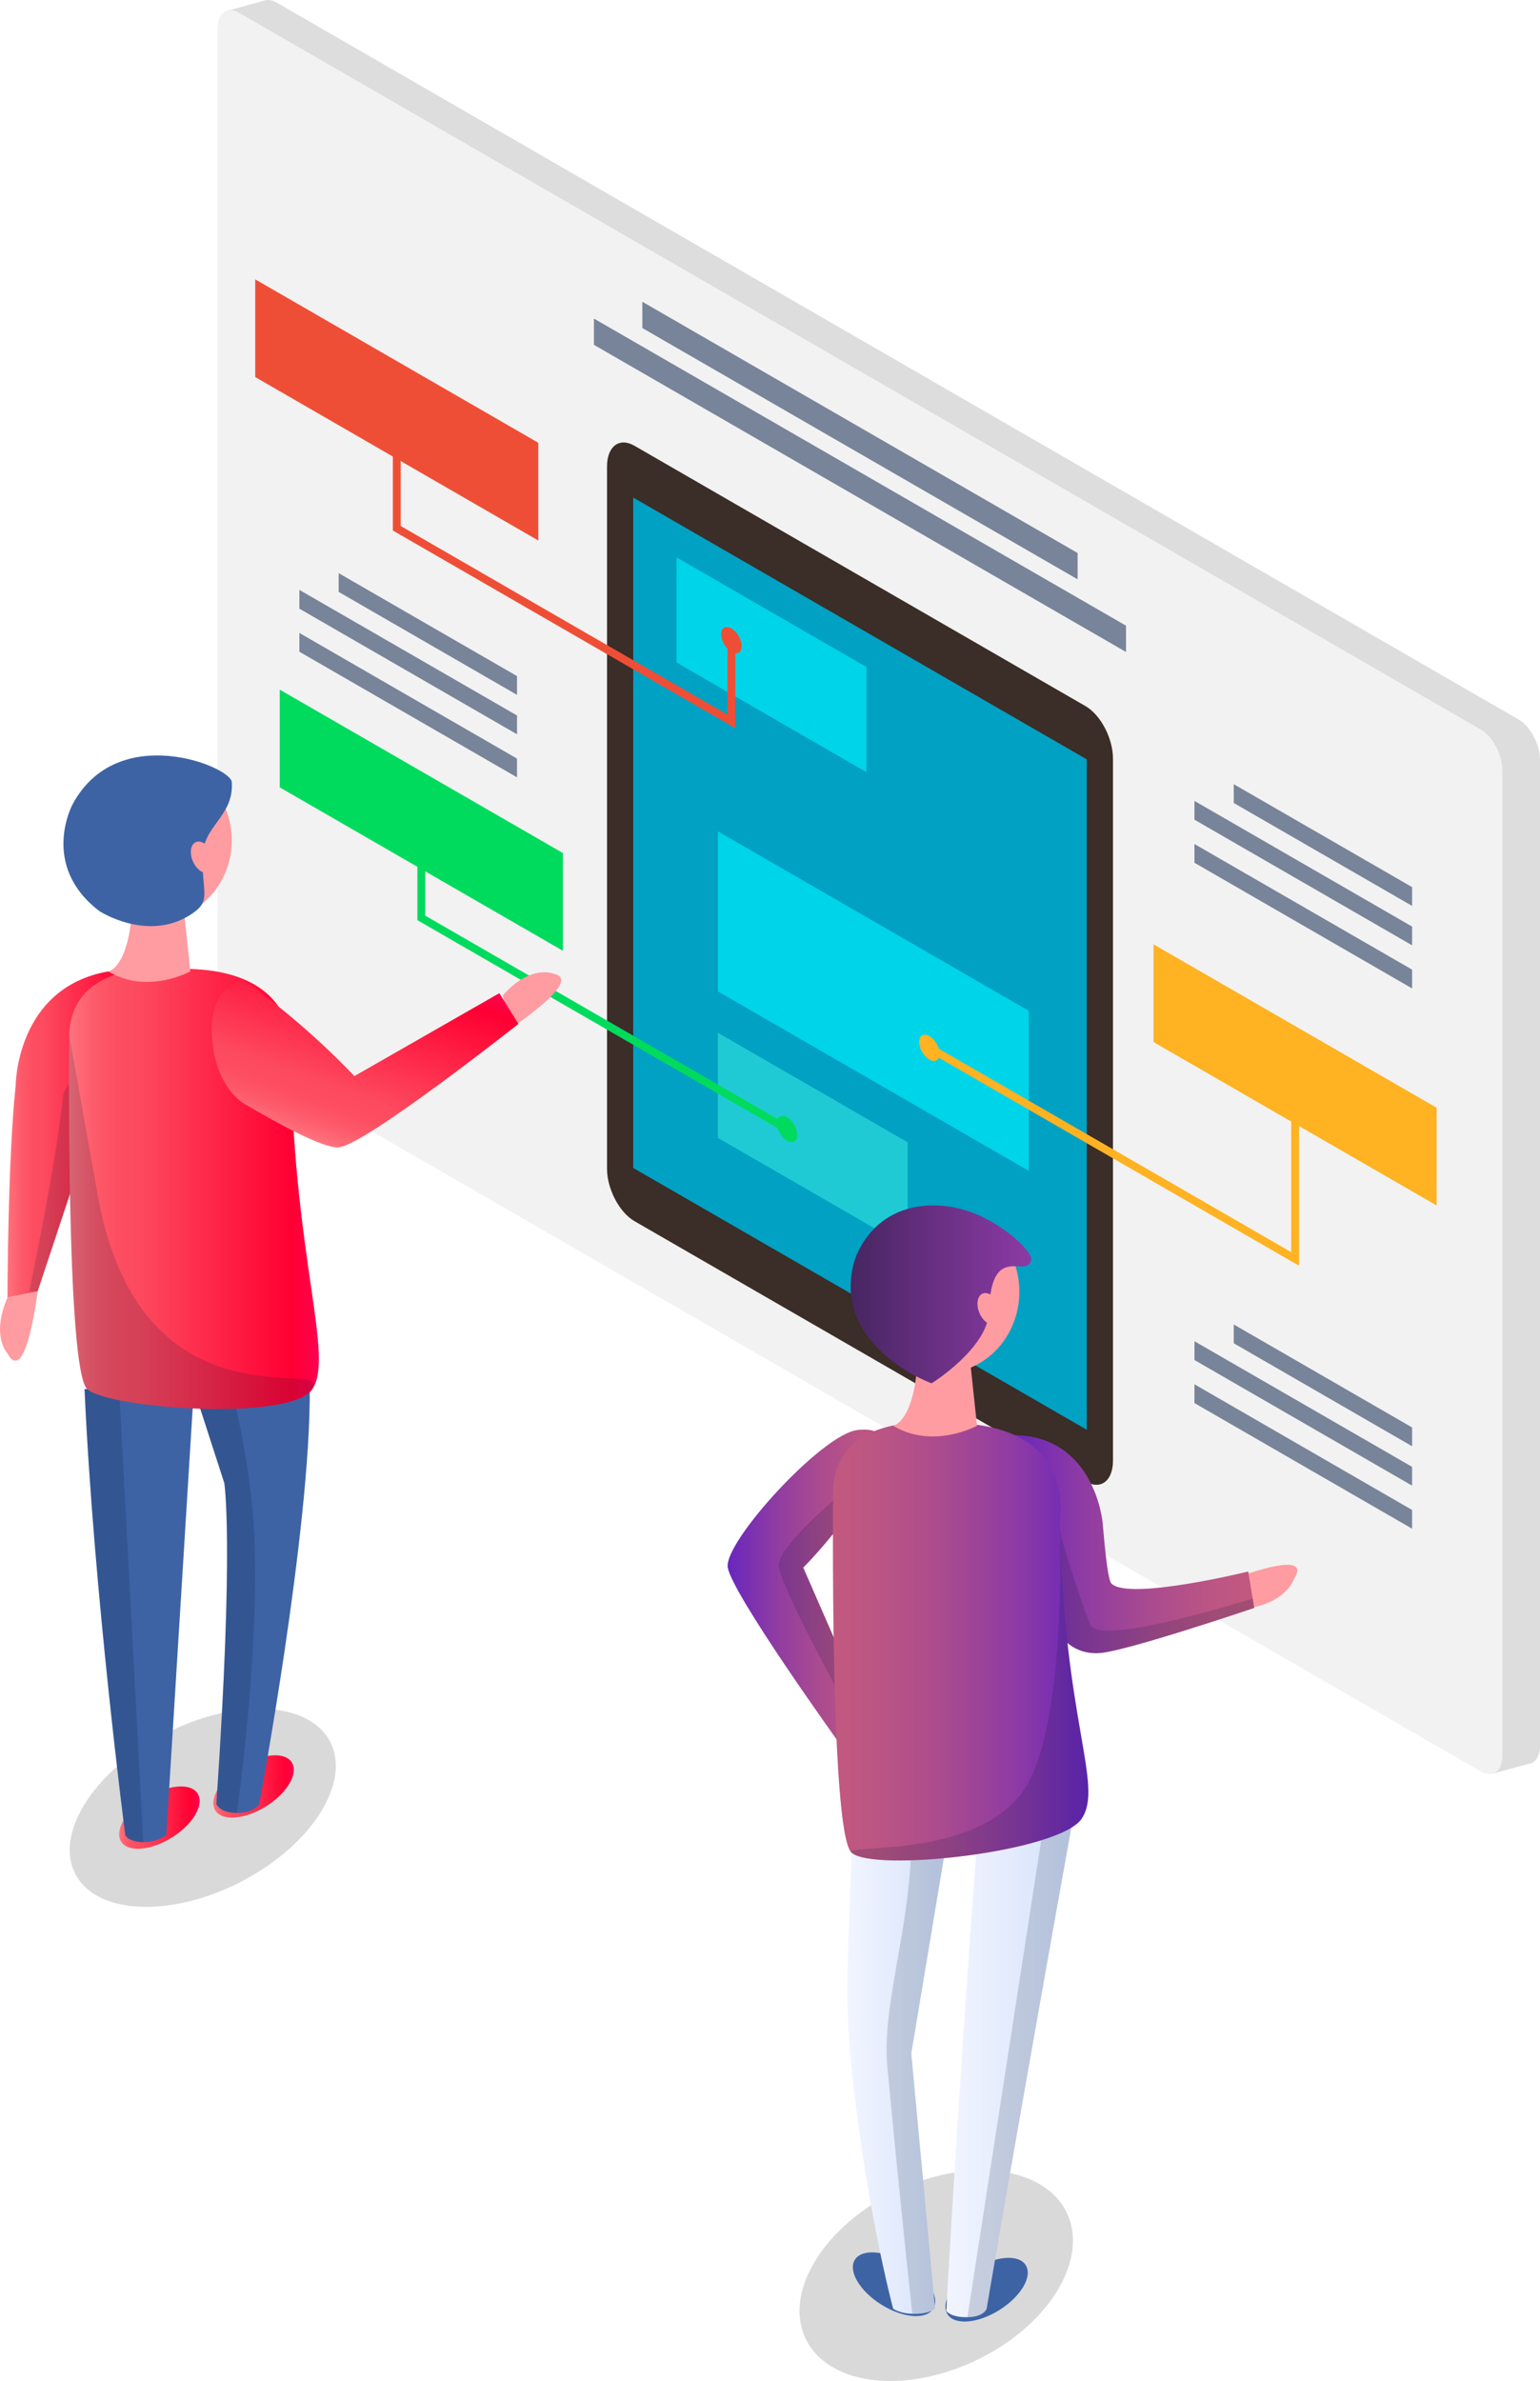 <svg width="163" height="252" viewBox="0 0 163 252" fill="none" xmlns="http://www.w3.org/2000/svg">
<g clip-path="url(#clip0_14_1691)">
<path d="M23.92 1.18L28.039 0.049L28.878 1.18L27.48 2.982L23.92 1.18Z" fill="#DDDDDD"/>
<path d="M162.143 186.573L158.029 187.709L158.37 183.71L161.371 184.23L162.143 186.573Z" fill="#DDDDDD"/>
<path d="M29.277 110.544L160.741 186.426C161.992 187.15 163.004 186.382 163.004 184.718V80.475C163.004 78.811 161.992 76.872 160.741 76.153L29.277 0.271C28.026 -0.453 27.014 0.315 27.014 1.979V106.222C27.014 107.886 28.026 109.821 29.277 110.544Z" fill="#DDDDDD"/>
<path d="M25.291 111.618L156.755 187.5C158.007 188.223 159.019 187.456 159.019 185.792V81.549C159.019 79.885 158.007 77.946 156.755 77.227L25.291 1.345C24.04 0.621 23.028 1.389 23.028 3.053V107.296C23.028 108.96 24.04 110.895 25.291 111.618Z" fill="#F2F2F2"/>
<path d="M67.156 129.244L114.894 156.797C116.501 157.724 117.801 156.739 117.801 154.6V80.284C117.801 78.145 116.501 75.66 114.894 74.733L67.156 47.18C65.554 46.253 64.249 47.238 64.249 49.377V123.692C64.249 125.831 65.55 128.316 67.156 129.244Z" fill="#3B2D27"/>
<path d="M67.023 52.66L115.027 80.369V151.321L67.023 123.613V52.66Z" fill="#00A1C2"/>
<path d="M27.014 39.907L56.974 57.205V46.861L27.014 29.567V39.907Z" fill="#EF4E36"/>
<path d="M122.098 110.291L152.059 127.584V117.24L122.098 99.947V110.291Z" fill="#FFB222"/>
<path d="M29.61 83.333L59.575 100.626V90.282L29.61 72.989V83.333Z" fill="#00DB5E"/>
<path d="M75.985 120.431L96.074 132.026V120.901L75.985 109.306V120.431Z" fill="#1FCAD4"/>
<path d="M83.096 119.85L83.508 119.131L45.008 96.907V86.808H44.178V97.387L44.386 97.506L83.096 119.85Z" fill="#00DB5E"/>
<path d="M71.613 70.122L91.702 81.718V70.593L71.613 58.993V70.122Z" fill="#00D4E8"/>
<path d="M75.985 104.926L108.893 123.923V106.985L75.985 87.988V104.926Z" fill="#00D4E8"/>
<path d="M77.827 77.072V67.806H76.997V75.634L42.411 55.669V43.386H41.581V56.148L41.79 56.268L77.827 77.072Z" fill="#EF4E36"/>
<path d="M137.496 133.961V113.766H136.666V132.523L98.578 110.54L98.165 111.258L137.496 133.961Z" fill="#FFB222"/>
<path d="M97.286 110.273C97.286 109.585 97.77 109.31 98.369 109.656C98.968 110.003 99.452 110.837 99.452 111.525C99.452 112.212 98.968 112.488 98.369 112.141C97.77 111.795 97.286 110.961 97.286 110.273Z" fill="#FFB222"/>
<path d="M76.331 67.131C76.331 66.444 76.815 66.168 77.414 66.514C78.013 66.861 78.497 67.695 78.497 68.383C78.497 69.071 78.013 69.346 77.414 69C76.815 68.653 76.331 67.819 76.331 67.131Z" fill="#EF4E36"/>
<path d="M82.221 118.864C82.221 118.177 82.705 117.901 83.304 118.248C83.903 118.594 84.387 119.428 84.387 120.116C84.387 120.804 83.903 121.079 83.304 120.733C82.705 120.386 82.221 119.552 82.221 118.864Z" fill="#00DB5E"/>
<path d="M130.585 84.984L149.462 95.878V93.89L130.585 82.996V84.984Z" fill="#788499"/>
<path d="M126.426 86.754L149.462 100.049V98.066L126.426 84.766V86.754Z" fill="#788499"/>
<path d="M126.426 91.312L149.462 104.611V102.623L126.426 89.328V91.312Z" fill="#788499"/>
<path d="M130.585 142.166L149.462 153.065V151.077L130.585 140.178V142.166Z" fill="#788499"/>
<path d="M126.426 143.941L149.462 157.236V155.248L126.426 141.953V143.941Z" fill="#788499"/>
<path d="M126.426 148.498L149.462 161.793V159.81L126.426 146.51V148.498Z" fill="#788499"/>
<path d="M35.846 62.645L54.724 73.544V71.556L35.846 60.661V62.645Z" fill="#788499"/>
<path d="M31.687 64.42L54.724 77.715V75.727L31.687 62.432V64.42Z" fill="#788499"/>
<path d="M31.687 68.977L54.724 82.272V80.289L31.687 66.989V68.977Z" fill="#788499"/>
<path d="M67.987 34.719L114.06 61.314V58.531L67.987 31.937V34.719Z" fill="#788499"/>
<path d="M62.864 36.495L119.182 69.004V66.222L62.864 33.717V36.495Z" fill="#788499"/>
<path d="M11.461 102.809C1.656 104.544 1.656 114.924 1.656 114.924C0.812 122.849 0.79 137.32 0.79 137.32L3.981 136.686L14.741 104.283L11.461 102.805V102.809Z" fill="url(#paint0_linear_14_1691)"/>
<path opacity="0.16" d="M13.28 103.63L6.716 115.723C5.872 123.644 3.089 136.69 3.089 136.69H3.981L14.741 104.287L13.28 103.63Z" fill="#031435"/>
<path d="M0.79 137.325C-0.985 141.443 0.79 143.24 0.79 143.24C2.756 146.848 3.981 136.69 3.981 136.69L0.79 137.325Z" fill="#FE9CA1"/>
<path d="M53.224 105.334C56.282 101.931 58.697 103.089 58.697 103.089C61.724 103.79 53.992 108.875 53.992 108.875L53.224 105.33V105.334Z" fill="#FE9CA1"/>
<g style="mix-blend-mode:multiply" opacity="0.15">
<path d="M33.827 191.982C37.538 186.209 35.052 181.212 28.177 180.866C21.354 180.52 12.801 184.962 9.09 190.731C5.38 196.504 7.896 201.456 14.719 201.798C21.594 202.144 30.121 197.751 33.831 191.982H33.827Z" fill="black"/>
</g>
<path d="M20.924 189.83C21.652 190.992 20.431 193.074 18.194 194.476C15.957 195.878 13.551 196.073 12.823 194.911C12.095 193.748 13.316 191.667 15.553 190.265C17.79 188.862 20.196 188.667 20.924 189.83Z" fill="url(#paint1_linear_14_1691)"/>
<path d="M30.889 186.533C31.616 187.695 30.396 189.777 28.159 191.179C25.922 192.581 23.516 192.776 22.788 191.614C22.06 190.451 23.281 188.37 25.518 186.968C27.755 185.565 30.16 185.37 30.889 186.533Z" fill="url(#paint2_linear_14_1691)"/>
<path d="M8.948 147.012C9.898 168.383 13.258 194.214 13.258 194.214C13.551 194.8 14.59 194.977 15.167 194.968C16.68 194.955 17.604 194.214 17.604 194.214L20.52 147.012H8.948Z" fill="#3D63A5"/>
<path opacity="0.16" d="M8.948 147.012C9.898 168.383 13.258 194.214 13.258 194.214C13.551 194.8 14.59 194.977 15.167 194.968L12.615 147.012H8.953H8.948Z" fill="#031435"/>
<path d="M32.788 147.012C32.881 161.886 27.435 190.944 27.435 190.944C27.435 190.944 26.88 191.875 25.069 191.875C23.258 191.875 22.899 190.944 22.899 190.944C24.799 163.156 23.738 156.952 23.738 156.952L20.52 147.012H32.788Z" fill="#3D63A5"/>
<path opacity="0.16" d="M24.532 147.056C24.532 147.056 26.379 154.281 26.836 161.074C27.693 173.766 25.069 191.871 25.069 191.871C23.258 191.871 22.899 190.939 22.899 190.939C24.799 163.151 23.738 156.948 23.738 156.948L20.52 147.007L24.532 147.052V147.056Z" fill="#031435"/>
<path d="M18.105 102.565C32.899 101.931 30.786 112.709 30.786 112.709C31.208 133.415 35.354 143.542 33.068 147.012C30.786 150.482 11.487 149.089 9.228 147.012C6.969 144.935 7.324 109.541 7.324 109.541C7.626 101.301 18.101 102.57 18.101 102.57L18.105 102.565Z" fill="url(#paint3_linear_14_1691)"/>
<path opacity="0.16" d="M10.418 126.936C15.131 151.782 35.349 143.542 33.068 147.012C30.786 150.482 11.487 149.089 9.228 147.012C6.969 144.935 7.324 109.541 7.324 109.541L10.418 126.936Z" fill="#031435"/>
<path d="M13.968 96.437C13.533 102.525 11.461 102.809 11.461 102.809C15.606 105.312 20.147 102.809 20.147 102.809L19.304 94.853L13.968 96.437Z" fill="#FE9CA1"/>
<path d="M24.532 88.938C24.532 93.606 20.959 97.391 16.556 97.391C12.153 97.391 8.58 93.606 8.58 88.938C8.58 84.269 12.153 80.484 16.556 80.484C20.959 80.484 24.532 84.269 24.532 88.938Z" fill="#FE9CA1"/>
<path d="M24.532 82.769C24.785 86.466 21.372 87.389 21.416 90.881C21.465 94.773 22.349 95.407 20.147 96.823C15.584 99.725 10.533 96.437 10.533 96.437C4.172 91.6 7.679 85.135 7.679 85.135C12.433 76.259 24.421 81.127 24.532 82.769Z" fill="#3D63A5"/>
<path d="M25.607 103.63C32.446 108.383 37.507 113.894 37.507 113.894L52.855 105.112L54.87 108.37C54.87 108.37 38.505 121.305 35.815 121.438C34.16 121.518 29.397 118.913 25.988 116.899C23.866 115.647 22.295 112.528 22.419 108.503C22.544 104.473 25.602 103.635 25.602 103.635L25.607 103.63Z" fill="url(#paint4_linear_14_1691)"/>
<path d="M22.428 90.282C22.815 91.161 22.677 92.075 22.122 92.319C21.567 92.563 20.804 92.048 20.418 91.165C20.032 90.287 20.169 89.372 20.724 89.128C21.279 88.884 22.042 89.399 22.428 90.282Z" fill="#FE9CA1"/>
<g style="mix-blend-mode:multiply" opacity="0.15">
<path d="M105.711 229.803C112.799 230.633 115.635 236.238 111.951 242.379C108.294 248.472 99.536 252.723 92.448 251.893C85.359 251.064 82.576 245.463 86.234 239.371C89.918 233.234 98.622 228.969 105.711 229.799V229.803Z" fill="black"/>
</g>
<path d="M131.543 170.269C136.111 169.83 136.972 167.096 136.972 167.096C139.236 163.555 129.533 167.469 129.533 167.469L131.543 170.269Z" fill="#FE9CA1"/>
<path d="M107.095 151.884C115.911 151.827 116.709 161.181 116.709 161.181C116.816 162.193 117.167 167.114 117.642 167.598C119.457 169.435 132.116 166.324 132.116 166.324L132.751 170.18C132.751 170.18 119.279 174.747 116.412 174.955C113.545 175.164 112.275 173.114 112.275 173.114L107.091 151.884H107.095Z" fill="url(#paint5_linear_14_1691)"/>
<path opacity="0.16" d="M107.095 151.884L112.186 161.949C112.293 162.96 115.08 171.68 115.555 172.16C117.371 173.997 132.591 169.182 132.591 169.182L132.755 170.176C132.755 170.176 119.284 174.742 116.417 174.951C113.549 175.159 112.28 173.109 112.28 173.109L107.095 151.88V151.884Z" fill="#031435"/>
<path d="M92.142 183.054C95.843 185.916 94.84 188.468 94.84 188.468C94.352 191.605 88.586 184.105 88.586 184.105L92.142 183.058V183.054Z" fill="#EEF9FF"/>
<path d="M93.93 154.099C89.598 161.425 85.018 165.907 85.018 165.907L92.341 182.663L89.172 184.962C89.172 184.962 77.361 168.578 77.024 165.849C76.686 163.12 86.988 151.8 90.757 151.347C94.53 150.895 93.93 154.099 93.93 154.099Z" fill="url(#paint6_linear_14_1691)"/>
<path opacity="0.16" d="M93.93 154.099C89.598 161.425 85.018 165.907 85.018 165.907L92.341 182.663L91.307 183.786C91.307 183.786 82.776 168.521 82.439 165.787C82.101 163.058 93.93 154.094 93.93 154.094V154.099Z" fill="#031435"/>
<path d="M90.486 239.162C89.74 240.351 90.992 242.477 93.278 243.91C95.564 245.344 98.023 245.543 98.769 244.354C99.514 243.165 98.263 241.039 95.977 239.606C93.691 238.173 91.232 237.973 90.486 239.162Z" fill="#3D63A5"/>
<path d="M108.569 239.739C109.315 240.928 108.063 243.054 105.777 244.487C103.491 245.921 101.032 246.12 100.287 244.931C99.541 243.742 100.793 241.616 103.078 240.183C105.364 238.749 107.823 238.55 108.569 239.739Z" fill="#3D63A5"/>
<path d="M90.126 196.078C89.847 205.281 89.372 210.851 89.993 217.396C91.467 232.954 94.53 244.332 94.53 244.332C94.53 244.332 95.138 244.838 96.562 244.887C98.374 244.949 98.968 244.332 98.968 244.332L96.456 217.316L100.158 195.111L90.122 196.073L90.126 196.078Z" fill="url(#paint7_linear_14_1691)"/>
<path opacity="0.16" d="M96.447 195.621C96.168 204.824 93.313 212.311 93.93 218.856C95.404 234.414 96.562 244.887 96.562 244.887C98.374 244.949 98.968 244.332 98.968 244.332L96.456 217.316L100.158 195.111L96.443 195.616L96.447 195.621Z" fill="#031435"/>
<path d="M113.931 190.433C107.806 224.5 104.428 244.341 104.428 244.341C104.428 244.341 104.184 245.215 102.395 245.246C100.606 245.277 100.162 244.589 100.162 244.589C101.662 217.534 103.598 192.475 103.598 192.475L113.931 190.433Z" fill="url(#paint8_linear_14_1691)"/>
<path opacity="0.16" d="M113.931 190.433C107.806 224.5 104.428 244.341 104.428 244.341C104.428 244.341 104.184 245.215 102.395 245.246L110.779 191.055L113.935 190.433H113.931Z" fill="#031435"/>
<path d="M99.199 150.642C114.321 149.994 112.164 161.008 112.164 161.008C112.595 182.175 116.829 188.925 114.499 192.47C112.164 196.016 92.439 198.195 90.126 196.074C87.818 193.952 88.182 157.764 88.182 157.764C88.489 149.342 99.199 150.637 99.199 150.637V150.642Z" fill="url(#paint9_linear_14_1691)"/>
<path opacity="0.16" d="M112.164 161.012C112.595 182.179 116.829 188.929 114.499 192.475C112.164 196.02 92.439 198.199 90.126 196.078C89.012 195.053 104.991 197.072 109.155 188.077C112.946 179.876 112.164 161.012 112.164 161.012Z" fill="#031435"/>
<path d="M97.095 144.38C96.651 150.606 94.53 150.895 94.53 150.895C98.769 153.451 103.411 150.895 103.411 150.895L102.546 142.761L97.091 144.38H97.095Z" fill="#FE9CA1"/>
<path d="M107.894 136.712C107.894 141.483 104.241 145.352 99.736 145.352C95.231 145.352 91.578 141.483 91.578 136.712C91.578 131.942 95.231 128.072 99.736 128.072C104.241 128.072 107.894 131.942 107.894 136.712Z" fill="#FE9CA1"/>
<path d="M109.146 133.286C108.822 135.501 104.872 131.294 104.707 138.696C104.619 142.676 98.609 146.404 98.609 146.404C98.609 146.404 93.065 144.46 90.823 139.748C89.154 136.242 90.664 132.821 90.664 132.821C92.861 127.882 97.53 126.994 101.409 127.882C105.617 128.844 109.275 132.421 109.146 133.286Z" fill="url(#paint10_linear_14_1691)"/>
<path d="M105.742 138.088C106.137 138.989 105.995 139.921 105.426 140.169C104.858 140.418 104.077 139.89 103.682 138.993C103.287 138.092 103.429 137.16 103.997 136.912C104.565 136.663 105.347 137.192 105.742 138.088Z" fill="#FE9CA1"/>
</g>
<defs>
<linearGradient id="paint0_linear_14_1691" x1="0.79" y1="120.067" x2="14.741" y2="120.067" gradientUnits="userSpaceOnUse">
<stop stop-color="#FF757F"/>
<stop offset="0.03" stop-color="#FE6B78"/>
<stop offset="0.11" stop-color="#FD5969"/>
<stop offset="0.2" stop-color="#FD4D60"/>
<stop offset="0.28" stop-color="#FD4A5E"/>
<stop offset="0.89" stop-color="#FF0032"/>
<stop offset="1" stop-color="#FF0050"/>
</linearGradient>
<linearGradient id="paint1_linear_14_1691" x1="12.61" y1="192.373" x2="21.137" y2="192.373" gradientUnits="userSpaceOnUse">
<stop stop-color="#FF757F"/>
<stop offset="0.03" stop-color="#FE6B78"/>
<stop offset="0.11" stop-color="#FD5969"/>
<stop offset="0.2" stop-color="#FD4D60"/>
<stop offset="0.28" stop-color="#FD4A5E"/>
<stop offset="0.89" stop-color="#FF0032"/>
<stop offset="1" stop-color="#FF0050"/>
</linearGradient>
<linearGradient id="paint2_linear_14_1691" x1="22.579" y1="189.071" x2="31.102" y2="189.071" gradientUnits="userSpaceOnUse">
<stop stop-color="#FF757F"/>
<stop offset="0.03" stop-color="#FE6B78"/>
<stop offset="0.11" stop-color="#FD5969"/>
<stop offset="0.2" stop-color="#FD4D60"/>
<stop offset="0.28" stop-color="#FD4A5E"/>
<stop offset="0.89" stop-color="#FF0032"/>
<stop offset="1" stop-color="#FF0050"/>
</linearGradient>
<linearGradient id="paint3_linear_14_1691" x1="7.306" y1="125.809" x2="33.751" y2="125.809" gradientUnits="userSpaceOnUse">
<stop stop-color="#FF757F"/>
<stop offset="0.03" stop-color="#FE6B78"/>
<stop offset="0.11" stop-color="#FD5969"/>
<stop offset="0.2" stop-color="#FD4D60"/>
<stop offset="0.28" stop-color="#FD4A5E"/>
<stop offset="0.89" stop-color="#FF0032"/>
<stop offset="1" stop-color="#FF0050"/>
</linearGradient>
<linearGradient id="paint4_linear_14_1691" x1="34.017" y1="121.03" x2="41.111" y2="100.96" gradientUnits="userSpaceOnUse">
<stop stop-color="#FF757F"/>
<stop offset="0.03" stop-color="#FE6B78"/>
<stop offset="0.11" stop-color="#FD5969"/>
<stop offset="0.2" stop-color="#FD4D60"/>
<stop offset="0.28" stop-color="#FD4A5E"/>
<stop offset="0.89" stop-color="#FF0032"/>
<stop offset="1" stop-color="#FF0050"/>
</linearGradient>
<linearGradient id="paint5_linear_14_1691" x1="132.751" y1="163.426" x2="107.095" y2="163.426" gradientUnits="userSpaceOnUse">
<stop stop-color="#C2597F"/>
<stop offset="0.18" stop-color="#BB5583"/>
<stop offset="0.43" stop-color="#AA4B8F"/>
<stop offset="0.71" stop-color="#8E3BA3"/>
<stop offset="1" stop-color="#6926BE"/>
</linearGradient>
<linearGradient id="paint6_linear_14_1691" x1="93.964" y1="168.13" x2="77.018" y2="168.132" gradientUnits="userSpaceOnUse">
<stop stop-color="#C2597F"/>
<stop offset="0.18" stop-color="#BB5583"/>
<stop offset="0.43" stop-color="#AA4B8F"/>
<stop offset="0.71" stop-color="#8E3BA3"/>
<stop offset="1" stop-color="#6926BE"/>
</linearGradient>
<linearGradient id="paint7_linear_14_1691" x1="89.687" y1="220.005" x2="100.162" y2="220.005" gradientUnits="userSpaceOnUse">
<stop stop-color="#F2F5FF"/>
<stop offset="1" stop-color="#D4E1FA"/>
</linearGradient>
<linearGradient id="paint8_linear_14_1691" x1="100.162" y1="217.844" x2="113.931" y2="217.844" gradientUnits="userSpaceOnUse">
<stop stop-color="#F2F5FF"/>
<stop offset="1" stop-color="#D4E1FA"/>
</linearGradient>
<linearGradient id="paint9_linear_14_1691" x1="88.16" y1="173.744" x2="115.191" y2="173.744" gradientUnits="userSpaceOnUse">
<stop stop-color="#C2597F"/>
<stop offset="0.18" stop-color="#BB5583"/>
<stop offset="0.43" stop-color="#AA4B8F"/>
<stop offset="0.71" stop-color="#8E3BA3"/>
<stop offset="1" stop-color="#6926BE"/>
</linearGradient>
<linearGradient id="paint10_linear_14_1691" x1="109.15" y1="136.992" x2="90.042" y2="136.992" gradientUnits="userSpaceOnUse">
<stop stop-color="#8C3AA5"/>
<stop offset="0.61" stop-color="#632E7D"/>
<stop offset="1" stop-color="#462661"/>
</linearGradient>
<clipPath id="clip0_14_1691">
<rect width="163" height="252" fill="white"/>
</clipPath>
</defs>
</svg>

